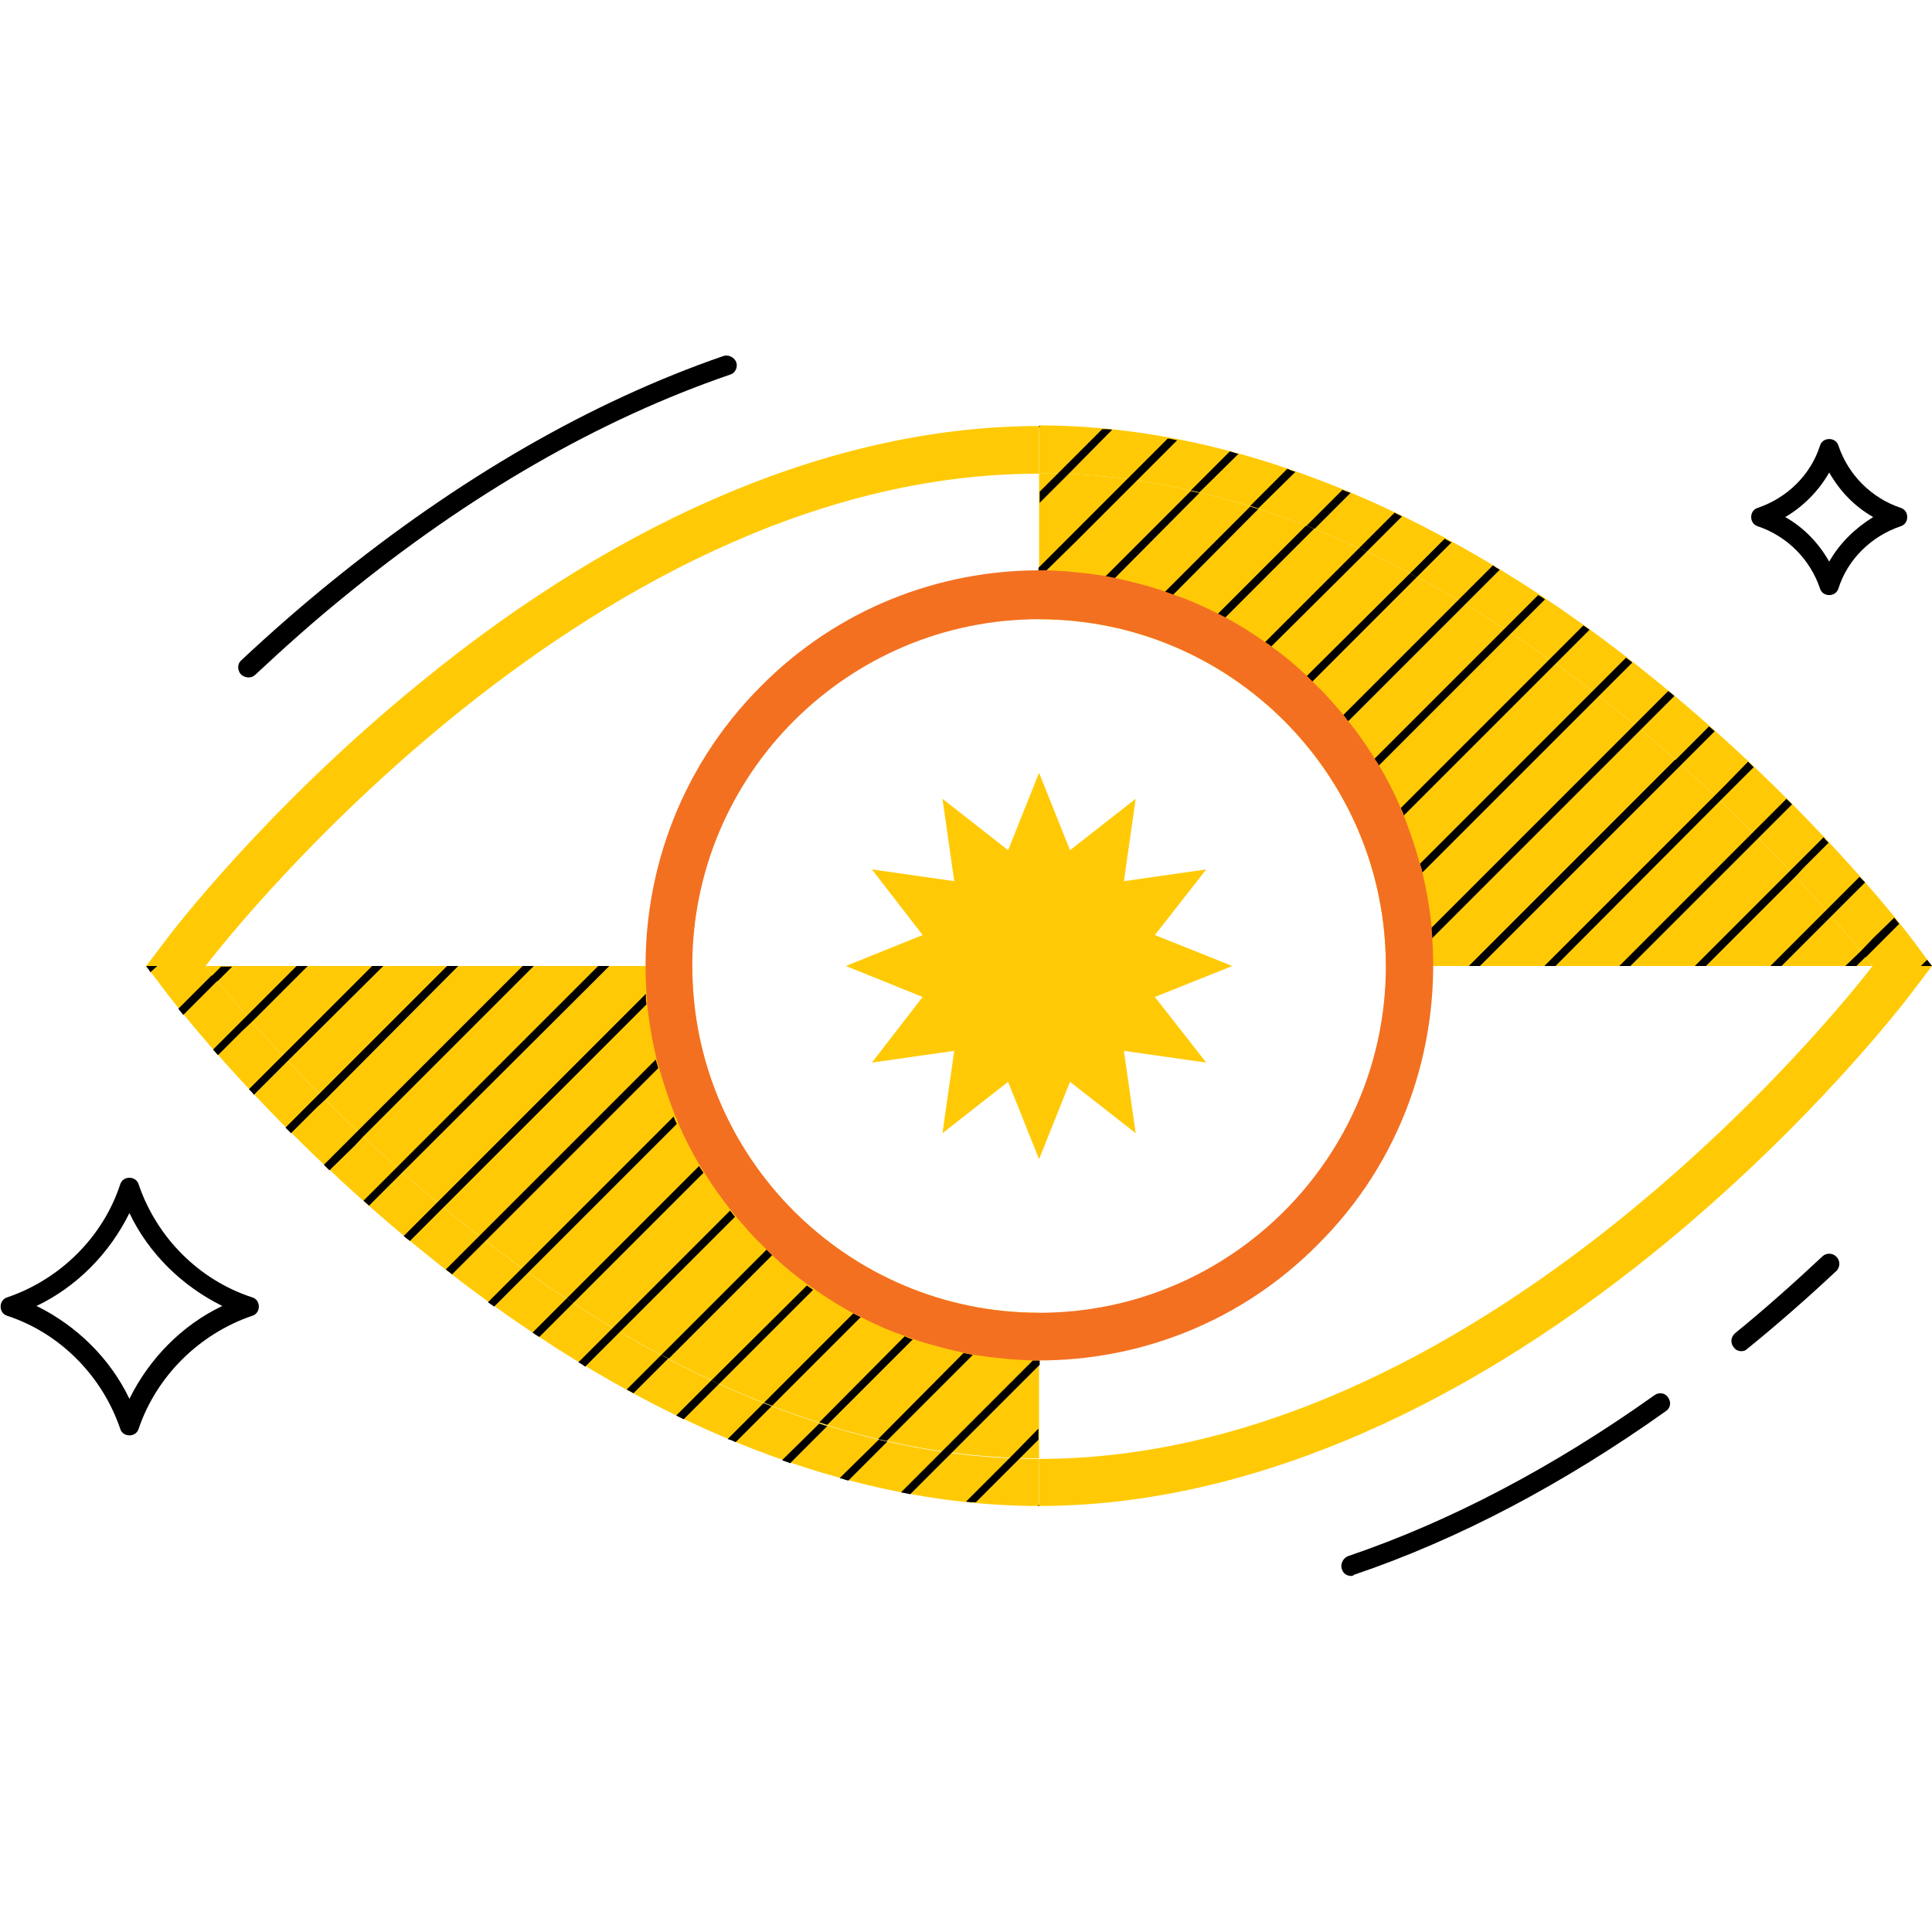 <?xml version="1.0" encoding="utf-8"?>
<!-- Generator: Adobe Illustrator 27.5.0, SVG Export Plug-In . SVG Version: 6.00 Build 0)  -->
<svg version="1.1" id="Layer_1" xmlns="http://www.w3.org/2000/svg" xmlns:xlink="http://www.w3.org/1999/xlink" x="0px" y="0px"
	 width="312px" height="312px" viewBox="0 0 312 312" style="enable-background:new 0 0 312 312;" xml:space="preserve">
<style type="text/css">
	.st0{fill:#FFCA05;}
	.st1{fill:none;}
	.st2{fill:#F37021;}
</style>
<g>
	<g>
		<path class="st0" d="M167.8,235.6v7.6c-32.2,0-66.8-14.4-100-41.5c-24.8-20.2-40-40.2-40.7-41.1l-3.5-4.6h9.6
			C33.2,156,93.4,235.6,167.8,235.6z"/>
	</g>
	<g>
		<path class="st0" d="M312,156h-9.6c0,0-60.3-79.6-134.6-79.6v-7.7c32.2,0,66.8,14.3,100,41.5c24.8,20.2,40,40.2,40.7,41.1L312,156
			z"/>
	</g>
	<g>
		<path class="st0" d="M312,156l-3.5,4.6c-0.6,0.8-15.9,20.9-40.7,41.1c-33.3,27.1-67.9,41.5-100,41.5v-7.6
			c74.4,0,134.6-79.6,134.6-79.6L312,156L312,156z"/>
	</g>
	<g>
		<path d="M40.1,109.4c-0.4,0-0.9-0.2-1.2-0.5c-0.6-0.7-0.6-1.7,0.1-2.3c4.7-4.4,9.5-8.6,14.3-12.5c20.8-16.9,42.1-29.2,63.5-36.6
			c0.8-0.3,1.8,0.2,2.1,1s-0.2,1.8-1,2c-21,7.2-42.1,19.3-62.5,36c-4.8,3.9-9.5,8.1-14.1,12.4C40.9,109.3,40.5,109.4,40.1,109.4z"/>
	</g>
	<g>
		<path d="M218.2,254.5c-0.7,0-1.3-0.4-1.5-1.1c-0.3-0.8,0.2-1.8,1-2.1c16.5-5.6,33.2-14.4,49.5-26c0.7-0.5,1.7-0.4,2.2,0.4
			c0.5,0.7,0.4,1.7-0.4,2.2c-16.6,11.8-33.5,20.7-50.3,26.4C218.5,254.5,218.3,254.5,218.2,254.5z"/>
	</g>
	<g>
		<path d="M281.2,218.2c-0.5,0-0.9-0.2-1.2-0.6c-0.6-0.7-0.5-1.7,0.2-2.3c4.8-3.9,9.5-8.1,14.1-12.4c0.6-0.6,1.7-0.6,2.3,0.1
			c0.6,0.6,0.6,1.7-0.1,2.3c-4.7,4.4-9.5,8.6-14.3,12.5C281.9,218.1,281.6,218.2,281.2,218.2z"/>
	</g>
	<g>
		<path class="st0" d="M167.8,68.8v7.7C93.4,76.4,33.2,156,33.2,156h-9.6l3.5-4.6c0.6-0.8,15.9-20.9,40.7-41.1
			C101,83.1,135.6,68.8,167.8,68.8z"/>
	</g>
	<g>
		<path class="st0" d="M302.4,156h-78.6c0-30.9-25.1-56-56-56V76.4C242.1,76.4,302.4,156,302.4,156z"/>
		<path class="st0" d="M167.8,212v23.5C93.4,235.6,33.2,156,33.2,156h78.6C111.7,186.9,136.8,212,167.8,212z"/>
	</g>
	<g>
		<path d="M295.4,96.1L295.4,96.1c-0.7,0-1.3-0.4-1.5-1.1c-1.6-4.7-5.3-8.4-10-10c-0.7-0.2-1.1-0.8-1.1-1.5s0.4-1.3,1.1-1.5
			c4.7-1.6,8.5-5.3,10-10c0.2-0.7,0.8-1.1,1.5-1.1s1.3,0.4,1.5,1.1c1.6,4.7,5.3,8.4,10,10c0.7,0.2,1.1,0.8,1.1,1.5s-0.4,1.3-1.1,1.5
			c-4.7,1.6-8.5,5.3-10,10C296.7,95.7,296.1,96.1,295.4,96.1z M288.3,83.5c3,1.7,5.4,4.2,7.1,7.2c1.7-3,4.2-5.4,7.1-7.2
			c-3-1.7-5.4-4.2-7.1-7.2C293.7,79.3,291.2,81.8,288.3,83.5z"/>
	</g>
	<g>
		<path d="M20.9,231.8c-0.7,0-1.3-0.4-1.5-1.1c-2.9-8.5-9.7-15.4-18.2-18.2c-0.7-0.2-1.1-0.8-1.1-1.5s0.4-1.3,1.1-1.5
			c8.5-2.9,15.4-9.7,18.2-18.2c0.2-0.7,0.8-1.1,1.5-1.1l0,0c0.7,0,1.3,0.4,1.5,1.1c2.9,8.5,9.7,15.4,18.3,18.2
			c0.7,0.2,1.1,0.8,1.1,1.5s-0.4,1.3-1.1,1.5c-8.5,2.9-15.4,9.7-18.3,18.2C22.2,231.4,21.6,231.8,20.9,231.8z M5.9,210.9
			c6.5,3.2,11.9,8.5,15,15c3.2-6.5,8.5-11.9,15-15c-6.5-3.2-11.9-8.5-15-15C17.7,202.4,12.4,207.8,5.9,210.9z"/>
	</g>
	<g>
		<path class="st1" d="M106.8,218.8L106.8,218.8c0.4,0.2,0.8,0.4,1.1,0.6l0,0C107.5,219.2,107.1,219,106.8,218.8z"/>
		<path class="st1" d="M228.8,93.2L228.8,93.2c-0.4-0.2-0.8-0.4-1.1-0.6l0,0C228,92.8,228.4,93,228.8,93.2z"/>
		<path d="M101.3,163.5l-30.6,30.6l-2.1,2.1l-3.4,3.4c0.3,0.3,0.6,0.5,1,0.8l3.3-3.3l2.1-2.1l30.6-30.6l2.2-2.2
			c-0.1-0.5-0.1-1.1-0.1-1.7L101.3,163.5z"/>
		<path d="M77.4,199.6C77.4,199.6,77.3,199.6,77.4,199.6l-2.7,2.7l-2.7,2.7c0.3,0.3,0.7,0.5,1,0.8l2.6-2.6l2.8-2.8c0,0,0,0,0,0
			l27.9-27.9c-0.1-0.5-0.3-0.9-0.4-1.4L77.4,199.6z"/>
		<path d="M91.5,209.7c0.4,0.2,0.7,0.5,1.1,0.7l21-21c-0.2-0.4-0.5-0.7-0.7-1.1L91.5,209.7z"/>
		<path d="M203.2,82.2c-0.5-0.1-0.9-0.3-1.3-0.4l-13.8,13.8c0.4,0.1,0.9,0.3,1.3,0.5L203.2,82.2z"/>
		<path d="M173.5,87.7l10-10c0,0,0,0,0,0l6.6-6.6c-0.5-0.1-1-0.2-1.5-0.3l-6.7,6.7c0,0,0,0,0,0l-9.4,9.4l-4.8,4.8v0.7
			c0.3,0,0.7,0,1,0L173.5,87.7z"/>
		<path d="M216.8,79.1l-5.8,5.8c0.4,0.2,0.8,0.3,1.3,0.5l5.8-5.8C217.6,79.4,217.2,79.3,216.8,79.1z"/>
		<path d="M193.7,79.6c-0.5-0.1-1-0.2-1.4-0.3l-13.6,13.6l-0.3,0.3c0.5,0.1,1,0.2,1.5,0.3L193.7,79.6z"/>
		<path d="M106.8,218.8c0.4,0.2,0.8,0.4,1.2,0.6l0,0c0,0,0,0,0,0l16.7-16.7c-0.3-0.3-0.6-0.6-0.9-0.9L106.8,218.8z"/>
		<path d="M118.8,232.9l5.8-5.8c-0.4-0.2-0.8-0.3-1.3-0.5l-5.8,5.8C118,232.5,118.4,232.7,118.8,232.9z"/>
		<path d="M123.4,226.5c0.4,0.2,0.8,0.3,1.3,0.5l14.3-14.3c-0.4-0.2-0.8-0.4-1.2-0.6L123.4,226.5z"/>
		<path d="M141.8,232.4c0.5,0.1,0.9,0.2,1.4,0.3l13.6-13.6l0.3-0.3c-0.5-0.1-1-0.2-1.5-0.3L141.8,232.4z"/>
		<path d="M114.9,222.9c0.4,0.2,0.8,0.4,1.2,0.6l15.2-15.2c-0.3-0.2-0.7-0.5-1-0.7L114.9,222.9z"/>
		<path d="M132.3,229.7c0.5,0.1,0.9,0.3,1.3,0.4l13.8-13.8c-0.4-0.1-0.9-0.3-1.3-0.5L132.3,229.7z"/>
		<path d="M106.8,218.8C106.8,218.8,106.8,218.8,106.8,218.8l-5.6,5.6c0.4,0.2,0.8,0.4,1.1,0.6l5.6-5.6
			C107.5,219.2,107.1,219,106.8,218.8L106.8,218.8z"/>
		<path d="M99,214.4C99,214.4,99,214.4,99,214.4l-5.6,5.6c0.4,0.2,0.7,0.4,1.1,0.7l5.6-5.6c0,0,0,0,0,0l18.6-18.6
			c-0.3-0.3-0.5-0.7-0.8-1L99,214.4z"/>
		<path d="M212.2,85.4c-0.4-0.2-0.8-0.3-1.3-0.5l-14.3,14.3c0.4,0.2,0.8,0.4,1.2,0.6L212.2,85.4z"/>
		<path d="M86.8,214.4l-0.8,0.8c0.3,0.2,0.7,0.5,1.1,0.7l0.6-0.6l4.9-4.9c-0.4-0.2-0.7-0.5-1.1-0.7L86.8,214.4z"/>
		<path d="M291.3,140.1l4-4c-0.3-0.3-0.6-0.6-0.8-0.9l-4,4l-1.4,1.4L273.7,156h1.8l14.5-14.5L291.3,140.1z"/>
		<path d="M284,135.3l1.3-1.3l4.1-4.1c-0.3-0.3-0.6-0.6-0.9-0.9l-4.1,4.1l-1.3,1.3c0,0,0,0,0,0L261.5,156h1.8L284,135.3
			C284,135.3,284,135.3,284,135.3z"/>
		<path d="M277.8,129.3l1.3-1.3l4.1-4.1c-0.3-0.3-0.6-0.6-0.9-0.9l-4,4.1l-1.4,1.4L249.4,156h1.8L277.8,129.3L277.8,129.3z"/>
		<path d="M270.5,122.7l-31,31l-2.3,2.3h1.8l1.4-1.4l31.1-31.1C271.2,123.2,270.8,122.9,270.5,122.7z"/>
		<path d="M300.3,141.6l-3.8,3.8l-1.6,1.6c0,0,0,0,0,0l-9,9h1.8l8.1-8.1c0,0,0,0,0,0l1.7-1.7l3.7-3.7
			C300.9,142.2,300.6,141.9,300.3,141.6z"/>
		<path d="M264.9,117.9l2.1-2.1l3.4-3.4c-0.3-0.3-0.6-0.5-1-0.8l-3.3,3.3l-2.1,2.1l-30.6,30.6l-2.3,2.3c0.1,0.5,0.1,1.1,0.1,1.7l3-3
			L264.9,117.9z"/>
		<polygon points="311.2,155 310.2,156 312,156 312,156 312,156 		"/>
		<path d="M302.6,151.4l-2.1,2.2c0.1,0.1,0.1,0.2,0.2,0.3c-0.1-0.1-0.1-0.2-0.2-0.3L298,156h1.8l1.5-1.5c-0.1-0.1-0.1-0.2-0.2-0.2
			c0.1,0.1,0.1,0.2,0.2,0.3l2.2-2.2l3.2-3.2c-0.2-0.3-0.5-0.6-0.8-1L302.6,151.4z"/>
		<path d="M220.7,89.1c-0.4-0.2-0.8-0.4-1.2-0.6l-15.2,15.2c0.3,0.2,0.7,0.5,1,0.7L220.7,89.1z"/>
		<path d="M228.8,93.2c-0.4-0.2-0.8-0.4-1.1-0.6l0,0c0,0,0,0,0,0L211,109.2c0.3,0.3,0.6,0.6,0.9,0.9L228.8,93.2z"/>
		<path d="M236.6,97.6C236.6,97.6,236.6,97.6,236.6,97.6l5.6-5.6c-0.4-0.2-0.7-0.4-1.1-0.7l-5.6,5.6c0,0,0,0,0,0l-18.6,18.6
			c0.3,0.3,0.5,0.7,0.8,1L236.6,97.6z"/>
		<path d="M228.8,93.2C228.8,93.2,228.8,93.2,228.8,93.2l5.6-5.6c-0.4-0.2-0.8-0.4-1.1-0.6l-5.6,5.6C228,92.8,228.4,93,228.8,93.2
			L228.8,93.2z"/>
		<path d="M251.2,107.2l3.6-3.6l1.9-1.9c-0.3-0.2-0.7-0.5-1-0.7l-1.7,1.7l-3.7,3.7h0l-24.1,24.1c0.2,0.4,0.4,0.8,0.5,1.2
			L251.2,107.2z"/>
		<path d="M244,102.3l4.7-4.7l0.8-0.8c-0.3-0.2-0.7-0.5-1.1-0.7l-0.6,0.6l-4.9,4.9l-21,21c0.2,0.4,0.5,0.7,0.7,1.1L244,102.3z"/>
		<path d="M258.2,112.4C258.2,112.4,258.2,112.4,258.2,112.4l2.7-2.7l2.7-2.7c-0.3-0.3-0.7-0.5-1-0.8l-2.6,2.6l-2.8,2.8c0,0,0,0,0,0
			l-27.9,27.9c0.1,0.5,0.3,0.9,0.4,1.4L258.2,112.4z"/>
		<path d="M166.8,219.7l-4.7,4.7l-10,10c0,0,0,0,0,0l-6.6,6.6c0.5,0.1,1,0.2,1.5,0.3l6.7-6.7c0,0,0,0,0,0l9.4-9.4l4.8-4.8v-0.7
			C167.4,219.7,167.1,219.7,166.8,219.7z"/>
		<path d="M84.3,204.8l-3.6,3.6l-1.9,1.9c0.3,0.2,0.7,0.5,1,0.7l1.7-1.7l3.7-3.7l24.1-24.1c-0.2-0.4-0.4-0.8-0.5-1.2L84.3,204.8z"/>
		<path d="M61.9,156h-1.8l-14.5,14.5l-1.4,1.4l-4,4c0.3,0.3,0.6,0.6,0.8,0.9l4-4l1.4-1.4L61.9,156z"/>
		<path d="M40.7,165l9-9h-1.8l-8.1,8.1c0,0,0,0,0,0l-1.7,1.7l-3.7,3.7c0.3,0.3,0.5,0.6,0.8,0.9l3.8-3.8L40.7,165
			C40.7,165,40.7,165,40.7,165z"/>
		<path d="M52.5,177.6L74,156h-1.8l-20.7,20.7c0,0,0,0,0,0l-1.3,1.3l-4.1,4.1c0.3,0.3,0.6,0.6,0.9,0.9l4.1-4.1L52.5,177.6
			C52.5,177.6,52.5,177.6,52.5,177.6z"/>
		<path d="M96.1,158.3l2.3-2.3h-1.8l-1.4,1.4l-31.1,31.1c0,0,0,0,0,0l-1.6,1.6l-3.8,3.8c0.3,0.3,0.6,0.5,0.9,0.8l3.8-3.8l1.7-1.7
			c0,0,0,0,0,0L96.1,158.3z"/>
		<path d="M58.7,183.5L86.2,156h-1.8l-26.7,26.7l0,0l-1.3,1.3l-4.1,4.1c0.3,0.3,0.6,0.6,0.9,0.9l4.1-4L58.7,183.5L58.7,183.5z"/>
		<path d="M34.9,158.2c0.1,0.1,0.1,0.2,0.2,0.3l2.4-2.4h-1.8l-1.5,1.5c0.1,0.1,0.1,0.2,0.2,0.2c-0.1-0.1-0.1-0.2-0.2-0.3l-2.2,2.2
			l-3.2,3.2c0.2,0.3,0.5,0.6,0.8,1l3.3-3.3l2.2-2.2C35,158.3,34.9,158.3,34.9,158.2z"/>
		<polygon points="23.6,156 23.6,156 24.3,157 25.4,156 23.6,156 		"/>
		<path d="M209.2,76.2c-0.4-0.1-0.9-0.3-1.3-0.5l-6,6c0.5,0.1,0.9,0.3,1.3,0.4L209.2,76.2z"/>
		<path d="M226.4,83.4c-0.4-0.2-0.8-0.4-1.2-0.6l-5.7,5.7c0.4,0.2,0.8,0.4,1.2,0.6L226.4,83.4z"/>
		<path d="M273.1,121.9l3.8-3.8c-0.3-0.3-0.6-0.5-0.9-0.8l-3.8,3.8l-1.7,1.7c0.3,0.3,0.6,0.5,0.9,0.8L273.1,121.9z"/>
		<path d="M109.2,228.6c0.4,0.2,0.8,0.4,1.2,0.6l5.7-5.7c-0.4-0.2-0.8-0.4-1.2-0.6L109.2,228.6z"/>
		<path d="M167.8,68.8V69l0.2-0.2C167.9,68.8,167.9,68.8,167.8,68.8z"/>
		<path d="M179.6,69.4c-0.5-0.1-1.1-0.1-1.6-0.1l-7.2,7.2l-2.9,2.9v1.8l4.6-4.6L179.6,69.4z"/>
		<path d="M200,73.3c-0.5-0.1-0.9-0.3-1.4-0.4l-6.3,6.3c0.5,0.1,1,0.2,1.4,0.3L200,73.3z"/>
		<path d="M135.6,238.7c0.5,0.1,0.9,0.3,1.4,0.4l6.3-6.3c-0.5-0.1-1-0.2-1.4-0.3L135.6,238.7z"/>
		<path d="M167.8,243.2V243l-0.2,0.2C167.6,243.2,167.7,243.2,167.8,243.2z"/>
		<path d="M163.1,235.4l-7.1,7.1c0.5,0.1,1.1,0.1,1.6,0.1l7.2-7.2c0,0,0,0,0,0l2.9-2.9v-1.8L163.1,235.4
			C163.1,235.4,163.1,235.4,163.1,235.4z"/>
		<path d="M126.3,235.8c0.4,0.2,0.9,0.3,1.3,0.5l6-6c-0.5-0.1-0.9-0.3-1.3-0.4L126.3,235.8z"/>
		<path class="st2" d="M231.3,151.5c0-0.6-0.1-1.1-0.1-1.7c-0.3-3-0.8-6-1.5-8.9c-0.1-0.5-0.2-0.9-0.4-1.4c-0.7-2.6-1.6-5.2-2.6-7.8
			c-0.2-0.4-0.4-0.8-0.5-1.2c-1-2.4-2.2-4.7-3.5-6.9c-0.2-0.4-0.5-0.7-0.7-1.1c-1.3-2.1-2.7-4.1-4.3-6.1c-0.3-0.3-0.5-0.7-0.8-1
			c-1.3-1.5-2.6-3.1-4.1-4.5c-0.3-0.3-0.6-0.6-0.9-0.9c-0.3-0.3-0.6-0.6-0.9-0.9c-1.8-1.7-3.7-3.3-5.7-4.7c-0.3-0.3-0.7-0.5-1-0.7
			c-2.1-1.5-4.2-2.8-6.4-4c-0.4-0.2-0.8-0.4-1.2-0.6c-2.4-1.2-4.8-2.3-7.3-3.1c-0.4-0.2-0.9-0.3-1.3-0.5c-2.7-0.9-5.4-1.6-8.2-2.2
			c-0.5-0.1-1-0.2-1.5-0.3c-3.2-0.5-6.3-0.8-9.5-0.9c-0.3,0-0.7,0-1,0c-16.3,0-32.6,6.2-45,18.7c-13.6,13.6-19.7,31.8-18.5,49.5
			c0,0.6,0.1,1.1,0.1,1.7c0.3,3,0.8,6,1.5,8.9c0.1,0.5,0.2,0.9,0.4,1.4c0.7,2.6,1.6,5.2,2.6,7.8c0.2,0.4,0.4,0.8,0.5,1.2
			c1,2.4,2.2,4.7,3.5,6.9c0.2,0.4,0.5,0.7,0.7,1.1c1.3,2.1,2.7,4.1,4.3,6.1c0.3,0.3,0.5,0.7,0.8,1c1.3,1.5,2.6,3.1,4.1,4.5
			c0.3,0.3,0.6,0.6,0.9,0.9c0.3,0.3,0.6,0.6,0.9,0.9c1.8,1.7,3.7,3.3,5.7,4.7c0.3,0.3,0.7,0.5,1,0.7c2.1,1.5,4.2,2.8,6.4,4
			c0.4,0.2,0.8,0.4,1.2,0.6c2.4,1.2,4.8,2.3,7.3,3.1c0.4,0.2,0.9,0.3,1.3,0.5c2.7,0.9,5.5,1.6,8.2,2.2c0.5,0.1,1,0.2,1.5,0.3
			c3.2,0.5,6.3,0.8,9.5,0.9c0.3,0,0.7,0,1,0c16.3,0,32.6-6.2,45-18.7C226.4,187.5,232.5,169.3,231.3,151.5z M167.8,212
			c-30.9,0-56-25.1-56-56s25.1-56,56-56s56,25.1,56,56S198.7,212,167.8,212z"/>
	</g>
	<g>
		<polygon class="st0" points="199,156 186.5,161 194.8,171.6 181.5,169.7 183.4,183 172.8,174.7 167.8,187.2 162.8,174.7 
			152.2,183 154.1,169.7 140.8,171.6 149,161 136.6,156 149,151 140.8,140.4 154.1,142.3 152.2,129 162.8,137.3 167.8,124.8 
			172.8,137.3 183.4,129 181.5,142.3 194.8,140.4 186.5,151 		"/>
	</g>
</g>
</svg>
